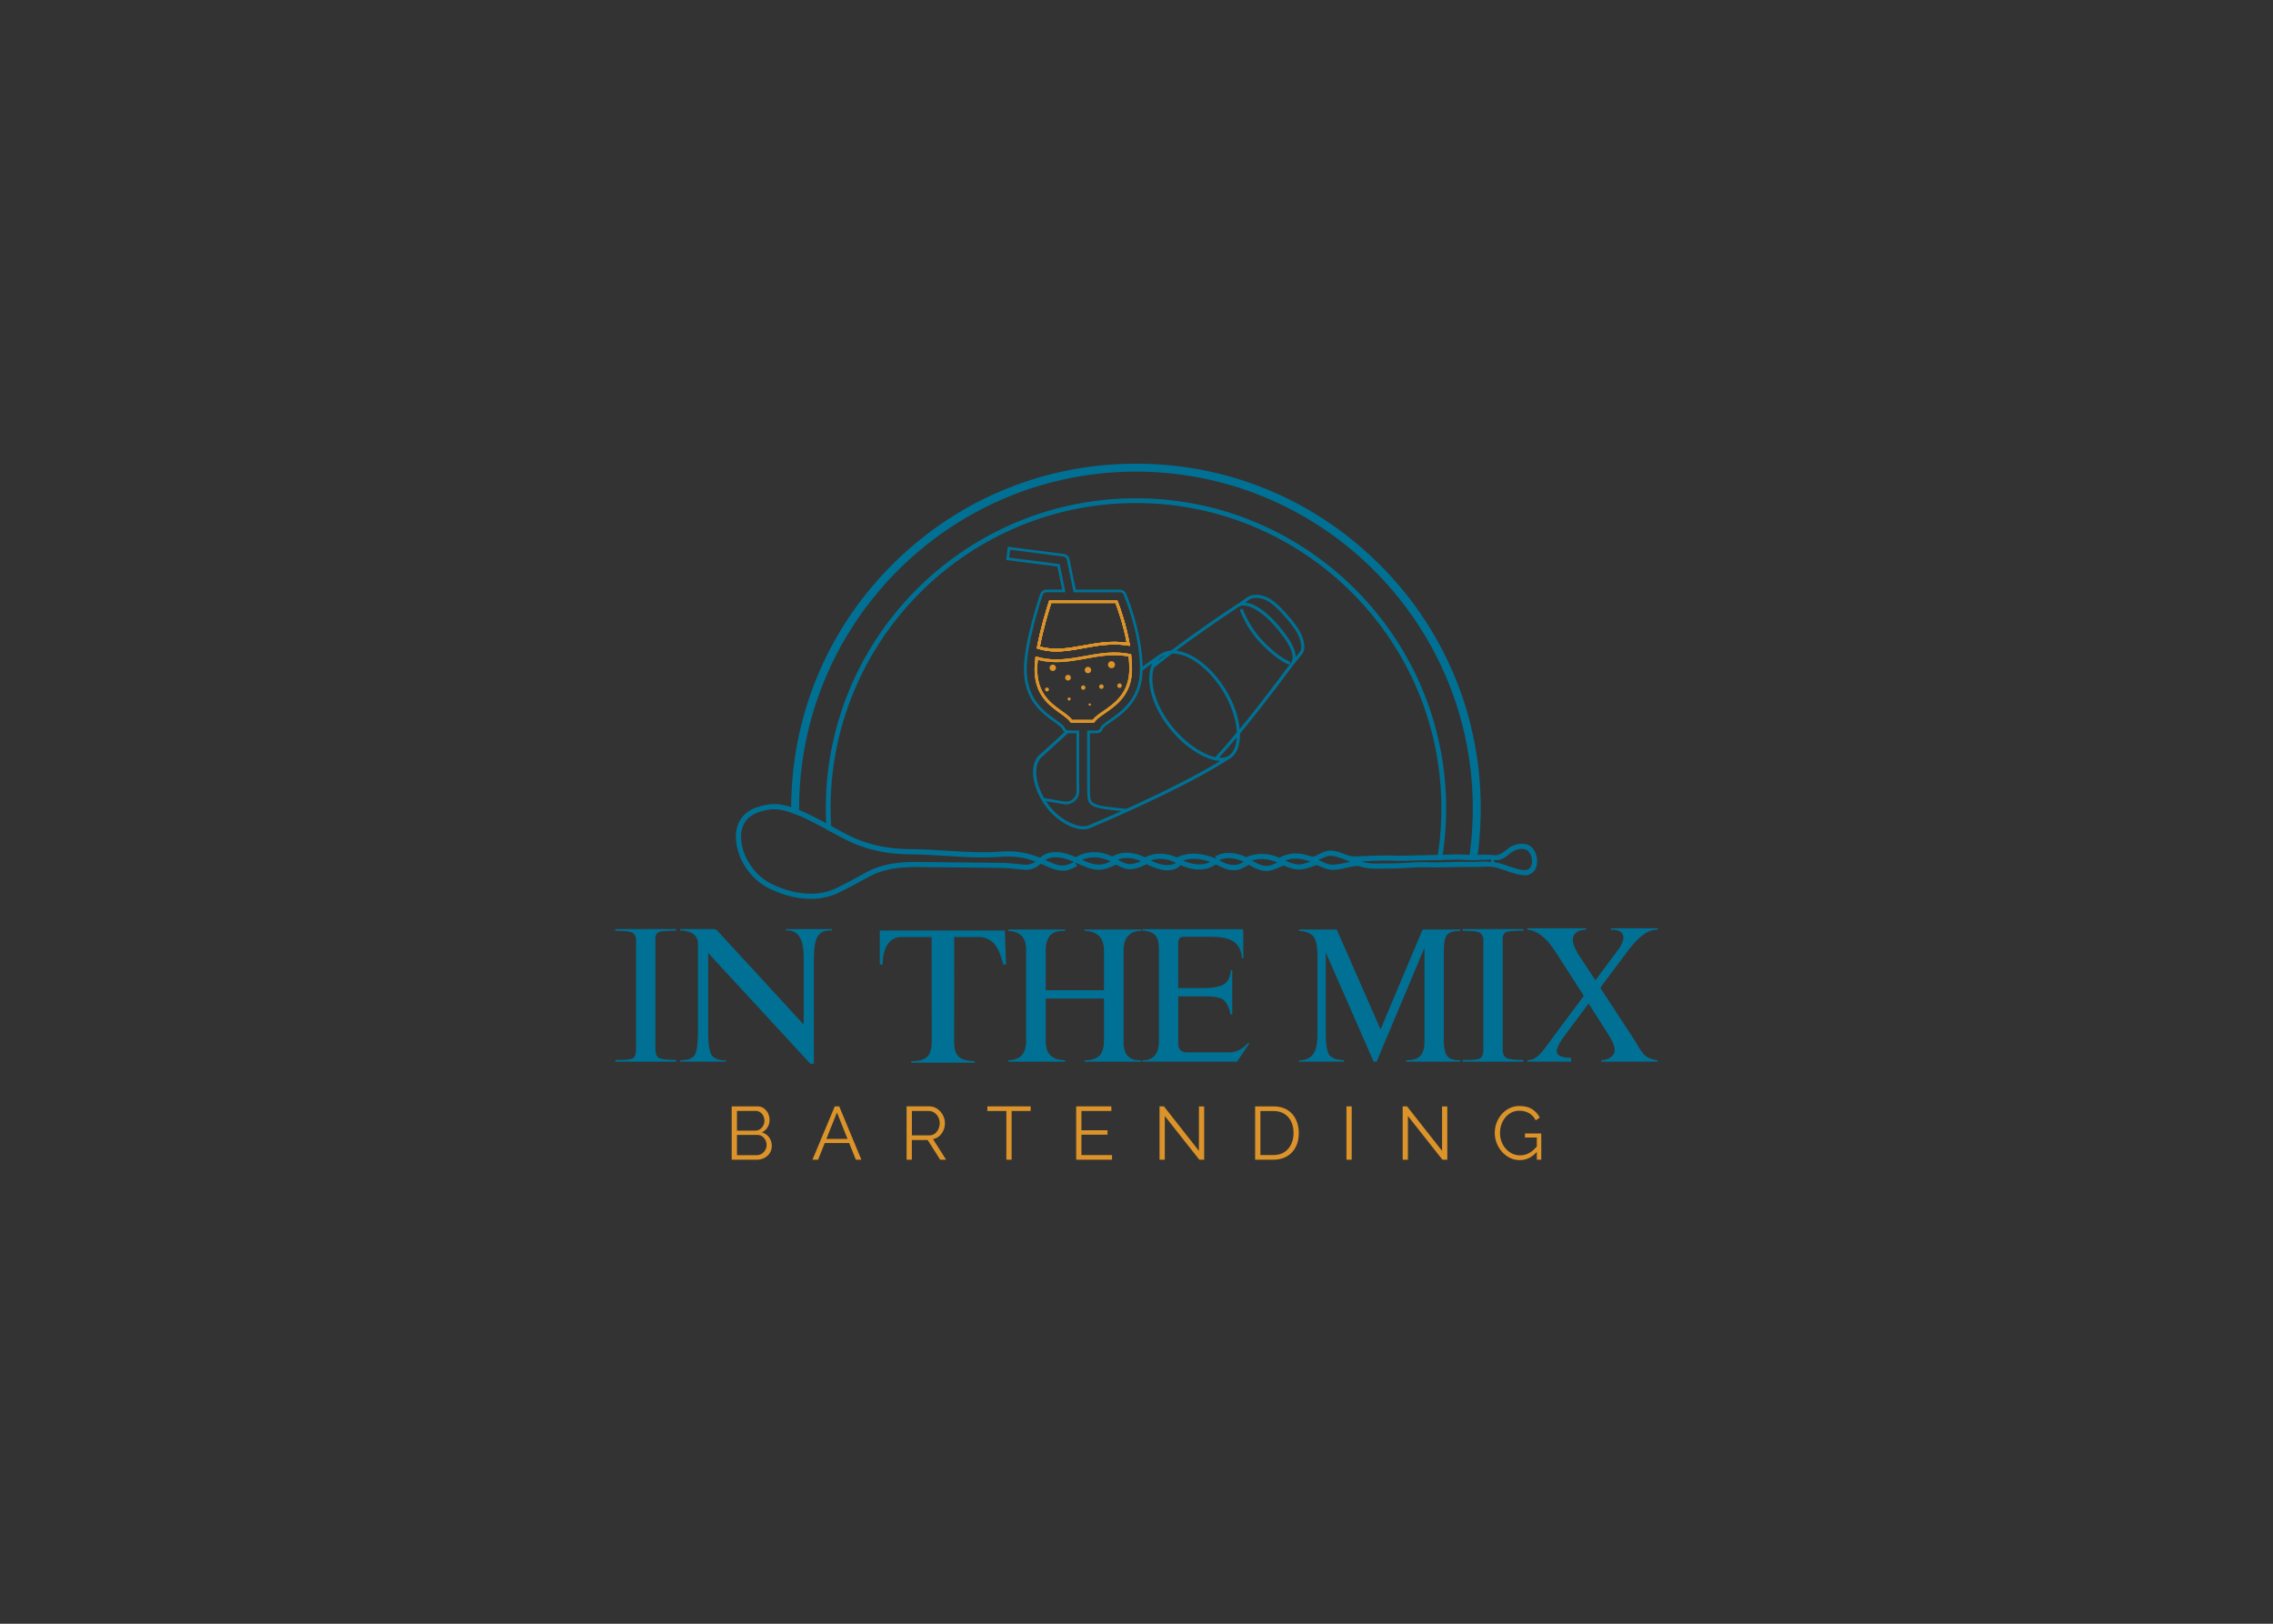 <?xml version="1.0" encoding="UTF-8"?>
<svg id="Layer_1" data-name="Layer 1" xmlns="http://www.w3.org/2000/svg" xmlns:xlink="http://www.w3.org/1999/xlink" viewBox="0 0 1400 1000">
  <rect x="0" y="0" width="1400" height="1000" fill="#333333" stroke="none"/>
  <defs>
    <style>
      .cls-1 {
        fill: #db932a;
      }

      .cls-1, .cls-2, .cls-3, .cls-4 {
        stroke-width: 0px;
      }

      .cls-2 {
        fill: none;
      }

      .cls-5 {
        clip-path: url(#clippath);
      }

      .cls-3 {
        fill: #007194;
      }

      .cls-4 {
        fill: #fff;
      }
    </style>
    <clipPath id="clippath">
      <rect class="cls-2" width="1400" height="1000"/>
    </clipPath>
  </defs>
  <g class="cls-5">
    <path class="cls-3" d="M405.04,574.44c1.01-.93,4.79-1.33,11.37-1.22v-1.03h-37.41v1.03c5.84,0,9.37.4,10.59,1.2,1.21.8,1.94,2.02,2.16,3.7v67.7c.08,2.95-.49,4.89-1.7,5.8-1.22.92-4.9,1.32-11.04,1.2v1.03h37.41v-1.03c-6.72-.03-10.55-.71-11.48-2.01-.93-1.31-1.36-2.97-1.28-4.98v-67.7c-.08-1.52.4-2.74,1.39-3.67"/>
    <path class="cls-3" d="M484.03,572.2v.8c3.56-.22,6.3.98,8.17,3.64,1.88,2.67,2.82,7.14,2.82,13.45v40.92l-27.05-29.43-25.39-27.56-.85-.91c-.58-.61-1.31-.92-2.22-.92h-20.66v.85c7.02.2,10.7,2.73,11.05,7.64v55.28c-.04,6.41-.63,10.86-1.77,13.35-1.13,2.49-4.23,3.71-9.27,3.67v.85h28.3v-.8c-4.83.04-7.86-1.22-9.11-3.75-1.26-2.54-1.88-6.98-1.88-13.32v-49.08l62.96,68.26h2.17v-65.06c0-6.34.79-10.83,2.36-13.47,1.58-2.63,4.49-3.83,8.74-3.56v-.85h-28.35Z"/>
    <path class="cls-3" d="M619.25,583.58l-.29-10.5h-77.08v20.98h1.7c.3-10.34,3.74-15.99,10.3-16.95h19.93l.06,64.31c0,4.38-.91,7.51-2.73,9.37-1.83,1.87-5.12,2.8-9.9,2.8v.86h39.22v-.86c-4.89-.16-8.26-1.12-10.07-2.91-1.83-1.78-2.73-4.87-2.73-9.25l.05-64.31h16.06c3.11.16,5.83,1.39,8.17,3.7,2.33,2.3,4.35,6.72,6.06,13.25h1.65l-.4-10.48Z"/>
    <path class="cls-3" d="M702.89,652.97c-3.62.19-6.35-.66-8.23-2.57-1.86-1.91-2.74-5.1-2.63-9.55v-55.39c0-4.35,1.06-7.5,3.16-9.46,2.09-1.97,4.66-2.84,7.7-2.61v-.92h-34.88v.86c3.31-.08,6.13.84,8.46,2.74,2.32,1.91,3.49,5.04,3.49,9.39v24.37h-35.87v-24.37c0-4.35.92-7.5,2.75-9.46,1.83-1.97,4.89-2.85,9.21-2.66v-.86h-35.05v.86c3.54.16,6.26,1.12,8.17,2.92,1.9,1.79,2.85,4.86,2.85,9.21v55.39c0,4.35-1,7.45-3,9.32-2.01,1.87-4.68,2.81-8.03,2.81v.86h35.05v-.86c-3.88-.08-6.85-1.03-8.89-2.86-2.04-1.83-3.06-4.92-3.06-9.26v-25.93h35.87v25.93c-.03,4.81-1.11,8.05-3.23,9.72-2.12,1.68-5.01,2.48-8.67,2.4l.07.86h34.81l-.06-.86Z"/>
    <path class="cls-3" d="M765.77,573.17c-.03-.69-.53-1-1.48-.92h-60.71v.85c3.78.2,6.46,1.17,8.02,2.93,1.55,1.77,2.29,4.84,2.22,9.24v55.53c0,4.67-1.01,7.91-3,9.73-1.99,1.81-4.4,2.63-7.25,2.44v.85h45.35v-5.68h-17.88c-3.26,0-5.04-1.56-5.34-4.67v-29.87h16.78c4.67-.03,8.22.56,10.64,1.82,2.28,1.75,3.89,4.87,4.83,9.38h1.03v-27.3h-.91c-.23,4.03-1.56,6.89-3.98,8.59-2.54,1.48-6.42,2.3-11.62,2.44h-16.78v-27.19c0-1.78.28-2.96.82-3.55.55-.59,1.66-.88,3.33-.88h14.86c7.13-.08,12.19.93,15.19,3.02,3,2.08,4.69,5.5,5.07,10.24h.85l-.06-17.01ZM768.56,642.46c-3.26,3.72-7.09,5.62-11.49,5.69h-8.13v5.68h13.03l7.57-11.38h-.97Z"/>
    <path class="cls-3" d="M891.2,575.81c1.29-1.7,4.03-2.51,8.2-2.48v-.86h-23.17l-25.91,61.5-26.98-61.5h-23.17v.86c3.45.08,6.22,1,8.29,2.77,2.07,1.77,3.07,6.5,2.99,14.2v45.68c.08,6.48-.84,10.94-2.73,13.37-1.89,2.45-4.75,3.67-8.54,3.67v.81h27.68v-.86c-4.53-.19-7.52-1.25-9.03-3.14-1.49-1.91-2.25-6.52-2.25-13.84v-49.43l29.49,67.28h1.82l29.49-70.17v57.18c.08,4.19-.71,7.26-2.36,9.21-1.66,1.94-4.63,2.92-8.91,2.92v.86h33.3v-.86c-4.06.08-6.76-.84-8.11-2.74-1.35-1.91-2.03-5.04-2.03-9.39v-55.39c0-4.74.64-7.95,1.94-9.64"/>
    <path class="cls-3" d="M926.92,574.44c1.01-.93,4.79-1.33,11.35-1.22v-1.03h-37.39v1.03c5.84,0,9.37.4,10.58,1.2,1.22.8,1.94,2.02,2.17,3.7v67.7c.08,2.95-.5,4.89-1.7,5.8-1.22.92-4.9,1.32-11.04,1.2v1.03h37.39v-1.03c-6.72-.03-10.53-.71-11.46-2.01-.93-1.31-1.36-2.97-1.28-4.98v-67.7c-.08-1.52.39-2.74,1.39-3.67"/>
    <path class="cls-3" d="M1012.63,575.31c2.88-1.95,5.68-2.86,8.37-2.74v-.87h-28.75v.87c4.14-.11,6.62,1.01,7.44,3.38.81,2.38-.49,5.76-3.91,10.16l-13.15,17.61-9.56-14.58c-3.8-5.72-5.1-9.92-3.91-12.6,1.2-2.69,3.75-3.99,7.66-3.91v-.93h-36.09v.93c2.69.08,5.48,1.17,8.37,3.27,2.88,2.11,5.81,5.43,8.77,9.98l17.65,27.42-20.44,27.42c-3.26,4.66-5.84,7.86-7.75,9.59-1.89,1.72-4.1,2.62-6.6,2.65v.87h26.92v-2.34c-5.43-.11-8.35-1.25-8.77-3.41-.42-2.16,1.54-6.06,5.87-11.69l13.71-18.38,11.73,18.38c4.03,6.18,5.27,10.46,3.73,12.8-1.54,2.36-4.11,3.61-7.71,3.77v.87h34.78v-.87c-3.3-.43-5.77-1.29-7.4-2.6-1.63-1.3-3.89-4.52-6.77-9.65l-21.18-32.38,17.6-23.52c3.38-4.39,6.51-7.56,9.4-9.5"/>
    <path class="cls-3" d="M943.33,521.7c-3.08-2.8-7.82-2.48-11.4-.94-3.91,1.54-6.48,5.9-10.96,5.94-3-.11-6-.62-9-.28-.62.07-1.24.12-1.85.14-1.66.08-3.3.04-4.96-.03-2.96-.13-5.93-.41-8.89-.34-2.57.09-5.14.18-7.7.23-.99.03-1.97.05-2.97.09-8.17.21-16.33.34-24.48.53-9.33-.53-18.67.15-27.98.45-4.42-.73-8.39-3.43-12.95-3.6-4.11-.31-7.61,2.19-11.2,3.76-2.82-.34-5.48-1.73-8.37-1.89-4.36-.62-8.76.4-12.59,2.47-6.41-2.78-13.96-3.35-20.37-.31-6-2.8-13.36-4.02-19.3-.4.24.37.75,1.12,1,1.49-7.6-3.48-16.79-4.75-24.52-.95-6.15-2.87-13.48-3.26-19.59-.02-6.22-3.25-13.93-4.17-20.21-.55-6.97-3.54-15.57-3.71-22.33.4-6.84-3-15.92-5.37-22.08.35-5.34-2.12-10.97-3.56-16.72-3.85-4.66-.31-9.3.28-13.96.42-16.47.45-32.82-1.8-49.27-1.85-10.1-.05-20.26-1.46-29.77-4.99-6.72-2.33-12.87-5.91-19.08-9.36-1.01-.54-2.02-1.1-3.02-1.64-1.08-.59-2.18-1.16-3.29-1.73-4.38-2.25-8.79-4.56-13.36-6.42-1.6-.66-3.22-1.25-4.88-1.78-1.98-.62-3.99-1.12-6.05-1.47-5.47-.96-11.09.14-16.22,2.05-5,1.87-9.24,5.94-10.8,11.1-2.1,6.67-.56,13.88,2.08,20.15,3.75,7.96,10.05,14.96,18.16,18.6,12.58,6.14,27.88,8.62,41.06,2.83,6.93-3.37,13.72-7.02,20.44-10.77,8.52-4.48,18.34-5.52,27.83-5.55,15.07.12,30.16.33,45.22.44,5.61.05,11.24.08,16.83.74,3.32.33,6.76.98,10.03-.04,1.98-.59,3.61-1.93,5.22-3.15,4.45,1.85,8.89,4.37,13.86,4.25,3.09-.02,5.89-1.48,8.57-2.88-.45-.74-.91-1.49-1.35-2.21,4.66,2.02,9.39,4.51,14.6,4.53,3.76.04,7.23-1.64,10.57-3.15,2.35,1.12,4.67,2.41,7.27,2.79,4.08.31,8.05-1.26,11.62-3.08,6.3,3.13,15.23,6.44,21.02.59,6.73,3.15,15.27,4.2,21.58-.46,3.67,1.83,7.55,3.89,11.8,3.56,3.18-.01,5.87-1.94,8.59-3.33,3.8,2.33,8.17,4.35,12.74,3.72,3.04-.61,5.78-2.2,8.68-3.23,2.4.97,4.84,1.97,7.44,2.32,4.55.72,8.84-1.44,13.12-2.62,2.8,1.26,5.63,2.66,8.74,2.89,5.64.34,11.01-2.18,16.59-2.37,6.15,2.33,12.78,1.57,19.21,1.6,8.38.12,16.72-1.15,25.1-.69,8.94.15,17.88-.44,26.84-.24,4.68.13,9.46-.85,14.04.41,5.82,1.49,11.33,4.47,17.43,4.68,2.93.14,5.82-1.69,6.85-4.47,1.63-4.3.62-9.62-2.66-12.89M630.83,532.49c-5.05-.43-10.07-1.12-15.15-1.12-16.97-.21-33.93-.35-50.91-.52-10.26-.08-20.89.99-30.12,5.81-6.72,3.72-13.48,7.4-20.39,10.74-12.18,5.32-26.26,3.02-37.91-2.53-8.06-3.44-14.18-10.49-17.64-18.4-2.39-6.29-3.66-13.87,0-19.94,3.12-5.07,9.2-6.92,14.72-7.85,4.71-.84,9.39.28,13.88,1.8,1.21.4,2.41.83,3.59,1.27.45.2.91.39,1.35.59,5.74,2.49,11.29,5.4,16.8,8.41,1.03.55,2.05,1.11,3.07,1.67,2.1,1.14,4.19,2.3,6.3,3.43,10.27,5.57,21.7,8.96,33.35,9.89,5.8.52,11.62.37,17.44.61,15.44.65,30.91,2.48,46.37,1.36,7.54-.62,15.29.08,22.32,3.02-2.15,1.2-4.56,2.07-7.06,1.76M654.35,533.05c-3.77-.1-7.2-1.93-10.56-3.46,5.62-3.21,12.24-1.13,17.72,1.26-2.25,1.07-4.59,2.29-7.16,2.2M677.22,532.47c-3.81.13-7.4-1.38-10.82-2.91,5.68-2.58,12.26-1.82,17.7.99-2.2.88-4.45,1.86-6.87,1.92M695.73,532.2c-2.68-.13-5.02-1.63-7.34-2.84,4.76-1.79,9.97-.97,14.48,1.08-2.3.82-4.65,1.75-7.14,1.76M708.75,529.97c5.14-1.97,10.83-.96,15.6,1.49-4.98,2.78-10.83.71-15.6-1.49M728.65,529.94c5.5-1.8,11.43-1.06,16.79.86-5.32,2.68-11.61,1.57-16.79-.86M750.87,529.76c4.87-2.3,10.46-1.2,15.17.94-4.63,3.48-10.69,1.88-15.17-.94M779.57,533.23c-3.11-.2-5.93-1.69-8.53-3.31,5.19-1.62,10.81-.89,15.75,1.21-2.29.97-4.63,2.38-7.22,2.1M800.3,532.38c-3.08-.01-5.96-1.21-8.73-2.39,5.05-2,10.62-1.18,15.58.63-2.24.7-4.47,1.69-6.85,1.76M821.54,532.53c-3.38.18-6.46-1.46-9.38-2.91,2.71-1.28,5.59-2.97,8.71-2.46,3.75.6,7.23,2.21,10.77,3.53-3.34.7-6.67,1.61-10.09,1.84M905.4,530.78c-9.14-.2-18.27.58-27.41.2-7.47-.19-14.89.87-22.35.74-5.69-.12-11.58.75-17.08-1.12,7.53-.62,15.1-.73,22.65-.38,7.96-.14,15.92-.35,23.89-.54,1-.03,2-.06,2.99-.07,3.71-.09,7.42-.17,11.11-.22,1.83.19,3.66.29,5.51.32,1.65.03,3.32.01,4.98-.02,2.9-.07,5.79-.21,8.69-.28.05.51.11,1.02.15,1.53-4.33-.85-8.76.05-13.14-.17M942.01,534.96c-2.36,1.75-5.46.62-8.02.03-4.59-1.18-8.9-3.44-13.65-4.02-.07-.49-.12-.97-.18-1.46,4.06,1.1,7.54-1.99,10.48-4.32,2.86-2.16,7.3-3.54,10.47-1.25,2.71,2.79,3.54,7.93.9,11.01"/>
    <path class="cls-3" d="M890.71,495.35c.14,10.18-.53,20.19-1.94,29.96-.05.37-.11.74-.17,1.12-.15,1.07-.32,2.14-.51,3.2-.99.01-1.98.04-2.98.07.18-1.06.35-2.12.52-3.18.06-.38.12-.77.17-1.16,1.44-9.77,2.12-19.78,1.98-29.97-1.39-103.72-86.92-186.97-190.63-185.57-103.72,1.39-186.97,86.91-185.57,190.63.04,2.74.13,5.46.29,8.17.07,1.26.15,2.53.26,3.79-1.02-.56-2.04-1.12-3.07-1.67-.09-1.25-.16-2.5-.21-3.76-.11-2.15-.18-4.32-.21-6.49-1.42-105.34,83.13-192.19,188.47-193.61,105.34-1.42,192.19,83.13,193.61,188.47"/>
    <path class="cls-3" d="M912.02,495.06c.14,10.1-.43,20.11-1.68,29.96-.06.52-.13,1.04-.2,1.55-.13,1.05-.28,2.1-.44,3.14-1.66.03-3.33.05-4.99.02.17-1.06.32-2.12.47-3.18.07-.48.13-.97.2-1.45,1.29-9.8,1.88-19.8,1.75-29.96-1.54-114.39-95.85-206.21-210.24-204.67-113.77,1.53-205.21,94.84-204.69,208.39,0,.63,0,1.24.02,1.87,0,.54.01,1.08.04,1.62-.44-.2-.89-.39-1.35-.58-1.18-.44-2.38-.88-3.59-1.28-.01-1.13-.02-2.28,0-3.41.19-55.35,21.49-107.52,60.19-147.27,39.56-40.65,92.59-63.46,149.32-64.22,56.72-.76,110.34,20.61,150.99,60.18,40.64,39.56,63.45,92.59,64.21,149.32"/>
    <path class="cls-1" d="M473.76,700.47c-1.1-1.5-2.58-2.54-4.47-3.1,1.48-.67,2.64-1.72,3.47-3.1.83-1.39,1.25-2.9,1.25-4.54,0-1.38-.3-2.72-.9-4.01-.61-1.27-1.47-2.32-2.6-3.14-1.12-.82-2.46-1.23-4-1.23h-15.84v32.87h15.5c1.67,0,3.21-.36,4.6-1.08,1.4-.73,2.52-1.74,3.36-3.01.83-1.28,1.25-2.74,1.25-4.38,0-2-.55-3.76-1.65-5.28M453.93,684.18h11.57c1.03,0,1.94.28,2.73.83.81.57,1.44,1.3,1.9,2.2.46.91.69,1.93.69,3.03s-.24,2.04-.73,2.96c-.5.92-1.16,1.67-1.99,2.25-.84.56-1.79.85-2.88.85h-11.29v-12.13ZM471.36,708.23c-.54.94-1.26,1.7-2.16,2.29-.9.59-1.89.89-3.01.89h-12.26v-12.45h12.59c1.07,0,2.04.29,2.89.87.85.59,1.52,1.35,2.01,2.29.49.94.74,1.97.74,3.08s-.28,2.09-.81,3.03"/>
    <path class="cls-1" d="M516.89,681.36h-2.73l-13.76,32.87h3.48l4.11-10.28h15.03l4.11,10.28h3.43l-13.66-32.87ZM509,701.4l6.5-16.25,6.5,16.25h-12.99Z"/>
    <path class="cls-1" d="M574.7,701.54c1.48-.31,2.78-.94,3.87-1.9,1.1-.95,1.94-2.12,2.54-3.52.6-1.38.9-2.87.9-4.44,0-1.27-.23-2.51-.72-3.73-.47-1.22-1.15-2.34-2.04-3.33-.87-1.01-1.9-1.8-3.08-2.39-1.17-.59-2.47-.88-3.88-.88h-13.89v32.87h3.24v-12.13h9.72l7.73,12.13h3.65l-8.06-12.68ZM561.66,699.23v-15.01h10.46c1.24,0,2.36.35,3.35,1.04,1.01.7,1.82,1.6,2.41,2.73.6,1.13.91,2.36.91,3.69s-.27,2.52-.8,3.67c-.52,1.16-1.26,2.09-2.21,2.8-.96.72-2.09,1.07-3.39,1.07h-10.73Z"/>
    <polygon class="cls-1" points="608.14 681.36 608.14 684.22 619.84 684.22 619.84 714.23 623.09 714.23 623.09 684.22 634.8 684.22 634.8 681.36 608.14 681.36"/>
    <polygon class="cls-1" points="666.09 711.36 666.09 698.81 682.15 698.81 682.15 696.08 666.09 696.08 666.09 684.22 684.52 684.22 684.52 681.36 662.85 681.36 662.85 714.23 684.93 714.23 684.93 711.36 666.09 711.36"/>
    <polygon class="cls-1" points="738.45 681.4 738.45 708.76 716.88 681.36 714.19 681.36 714.19 714.23 717.43 714.23 717.43 687.33 738.68 714.23 741.69 714.23 741.69 681.4 738.45 681.4"/>
    <path class="cls-1" d="M798.21,689.48c-1.17-2.48-2.92-4.46-5.25-5.92-2.34-1.47-5.25-2.2-8.73-2.2h-11.16v32.87h11.16c3.21,0,6-.67,8.36-2.04,2.37-1.36,4.18-3.28,5.47-5.74,1.28-2.47,1.91-5.37,1.91-8.7,0-3.03-.59-5.78-1.76-8.27M795.29,704.66c-.96,2.06-2.36,3.69-4.22,4.88-1.85,1.21-4.13,1.82-6.85,1.82h-7.91v-27.13h7.91c2.69,0,4.96.57,6.81,1.74,1.85,1.16,3.26,2.76,4.24,4.79.97,2.04,1.46,4.37,1.46,6.99s-.49,4.87-1.44,6.92"/>
    <rect class="cls-1" x="829.31" y="681.36" width="3.24" height="32.87"/>
    <polygon class="cls-1" points="888.2 681.4 888.2 708.76 866.63 681.36 863.94 681.36 863.94 714.23 867.18 714.23 867.18 687.33 888.43 714.23 891.44 714.23 891.44 681.4 888.2 681.4"/>
    <path class="cls-1" d="M941.95,710.03c-1.79,1.01-3.68,1.51-5.7,1.51-1.73,0-3.33-.36-4.84-1.08-1.49-.73-2.81-1.73-3.95-3.01-1.14-1.28-2.02-2.74-2.64-4.39-.62-1.65-.92-3.41-.92-5.26s.27-3.45.81-5.09c.54-1.64,1.33-3.11,2.38-4.4,1.05-1.3,2.31-2.32,3.77-3.1,1.47-.77,3.11-1.16,4.94-1.16,2.16,0,4.12.49,5.88,1.44,1.76.96,3.17,2.46,4.22,4.49l2.49-1.67c-1.04-2.12-2.59-3.85-4.63-5.18-2.04-1.33-4.67-1.99-7.91-1.99-2.19,0-4.22.44-6.06,1.34-1.85.9-3.45,2.11-4.81,3.66-1.36,1.54-2.41,3.31-3.18,5.3-.75,1.99-1.13,4.1-1.13,6.32,0,2.09.38,4.13,1.13,6.11.76,1.97,1.84,3.76,3.22,5.37,1.4,1.6,3.02,2.88,4.9,3.82,1.88.94,3.93,1.42,6.12,1.42,4.02,0,7.54-1.68,10.55-5.06.17-.19.34-.39.51-.6v-3.42c-.17.22-.34.43-.51.64-1.48,1.78-3.02,3.11-4.63,4.01M939.26,698.07v2.5h7.31v13.66h2.73v-16.16h-10.05Z"/>
    <path class="cls-1" d="M667.2,424.82c.75,0,1.36-.61,1.36-1.36s-.61-1.37-1.36-1.37-1.37.61-1.37,1.37.61,1.36,1.37,1.36"/>
    <path class="cls-1" d="M678.38,424.26c.77,0,1.4-.62,1.4-1.4s-.62-1.4-1.4-1.4-1.4.62-1.4,1.4.62,1.4,1.4,1.4"/>
    <path class="cls-1" d="M670.53,434.12c.12.38.52.58.9.46.38-.12.58-.52.46-.9-.12-.38-.53-.58-.9-.46-.38.12-.58.52-.46.9"/>
    <path class="cls-1" d="M657.96,429.74c-.42.3-.51.88-.21,1.3.3.42.88.51,1.3.21.42-.3.51-.88.21-1.3-.3-.42-.88-.51-1.3-.21"/>
    <path class="cls-1" d="M658.86,415.93c-.79-.57-1.9-.4-2.47.39-.57.79-.4,1.9.39,2.47.79.57,1.9.4,2.47-.39.57-.79.4-1.9-.39-2.47"/>
    <path class="cls-1" d="M671.99,413.26c.34-1.04-.23-2.16-1.28-2.5-1.04-.34-2.16.23-2.5,1.27-.34,1.04.23,2.16,1.28,2.5,1.04.34,2.16-.23,2.5-1.28"/>
    <path class="cls-1" d="M689.55,423.68c.77,0,1.4-.62,1.4-1.4s-.62-1.4-1.4-1.4-1.4.62-1.4,1.4.62,1.4,1.4,1.4"/>
    <path class="cls-1" d="M644.85,423.41c-.67,0-1.21.54-1.21,1.21s.54,1.21,1.21,1.21,1.21-.54,1.21-1.21-.54-1.21-1.21-1.21"/>
    <path class="cls-1" d="M649.6,409.66c-.89-.64-2.13-.45-2.77.44-.64.89-.45,2.13.44,2.77.89.65,2.13.45,2.77-.44.65-.89.45-2.13-.44-2.77"/>
    <path class="cls-1" d="M685.87,411.12c.97-.7,1.19-2.06.48-3.03-.71-.97-2.06-1.19-3.03-.48-.97.71-1.18,2.06-.48,3.03.71.97,2.06,1.19,3.03.48"/>
    <path class="cls-1" d="M695.78,396.61c-2.09-11.92-5.86-22.42-7.4-26.38l-.2-.53h-41.9l-.19.58c-1.52,4.72-5.27,16.94-7.37,28.32l-.13.72.7.22c3.85,1.22,7.61,1.67,11.37,1.67,5.54,0,11.07-1,16.77-2.03,8.62-1.56,17.53-3.18,27.41-1.6l1.15.18-.2-1.14ZM667.13,397.54c-9.12,1.65-17.74,3.21-26.64.62,2.03-10.62,5.42-21.87,7.01-26.8h39.54c1.56,4.12,4.9,13.59,6.91,24.4-9.69-1.32-18.39.26-26.81,1.78"/>
    <path class="cls-1" d="M695.78,396.61c-2.09-11.92-5.86-22.42-7.4-26.38l-.2-.53h-41.9l-.19.58c-1.52,4.72-5.27,16.94-7.37,28.32l-.13.72.7.22c3.85,1.22,7.61,1.67,11.37,1.67,5.54,0,11.07-1,16.77-2.03,8.62-1.56,17.53-3.18,27.41-1.6l1.15.18-.2-1.14ZM667.13,397.54c-9.12,1.65-17.74,3.21-26.64.62,2.03-10.62,5.42-21.87,7.01-26.8h39.54c1.56,4.12,4.9,13.59,6.91,24.4-9.69-1.32-18.39.26-26.81,1.78"/>
    <path class="cls-1" d="M696.76,403.51l-.06-.61-.6-.12c-9.91-2.03-19-.38-27.84,1.23-5.72,1.03-11.64,2.1-17.66,2.1-4.23,0-8.1-.53-11.85-1.6l-.93-.28-.12.97c-.31,2.59-.48,4.91-.48,6.92,0,15.85,8.79,22.13,15.85,27.19,2.61,1.87,4.87,3.49,6.27,5.4l.24.33h14.24l.24-.35c1.33-1.88,3.7-3.51,6.45-5.41,7.05-4.87,16.72-11.53,16.72-27.16,0-2.7-.16-5.6-.49-8.61M679.57,437.91c-2.71,1.87-5.08,3.5-6.6,5.47h-12.56c-1.56-1.98-3.91-3.65-6.39-5.42-6.75-4.84-15.15-10.84-15.15-25.84,0-1.68.12-3.62.35-5.77,3.61.95,7.34,1.42,11.37,1.42,6.16,0,12.16-1.08,17.99-2.13,8.47-1.54,17.22-3.12,26.58-1.34.28,2.73.41,5.37.41,7.83,0,14.75-9.25,21.14-16.01,25.8"/>
    <path class="cls-1" d="M695.78,396.61c-2.09-11.92-5.86-22.42-7.4-26.38l-.2-.53h-41.9l-.19.58c-1.52,4.72-5.27,16.94-7.37,28.32l-.13.72.7.22c3.85,1.22,7.61,1.67,11.37,1.67,5.54,0,11.07-1,16.77-2.03,8.62-1.56,17.53-3.18,27.41-1.6l1.15.18-.2-1.14ZM667.13,397.54c-9.12,1.65-17.74,3.21-26.64.62,2.03-10.62,5.42-21.87,7.01-26.8h39.54c1.56,4.12,4.9,13.59,6.91,24.4-9.69-1.32-18.39.26-26.81,1.78"/>
    <path class="cls-1" d="M696.76,403.51l-.06-.61-.6-.12c-9.91-2.03-19-.38-27.84,1.23-5.72,1.03-11.64,2.1-17.66,2.1-4.23,0-8.1-.53-11.85-1.6l-.93-.28-.12.97c-.31,2.59-.48,4.91-.48,6.92,0,15.85,8.79,22.13,15.85,27.19,2.61,1.87,4.87,3.49,6.27,5.4l.24.33h14.24l.24-.35c1.33-1.88,3.7-3.51,6.45-5.41,7.05-4.87,16.72-11.53,16.72-27.16,0-2.7-.17-5.6-.49-8.61M679.57,437.91c-2.71,1.87-5.08,3.5-6.6,5.47h-12.56c-1.56-1.98-3.91-3.65-6.39-5.42-6.75-4.84-15.15-10.84-15.15-25.84,0-1.68.12-3.62.35-5.77,3.61.95,7.34,1.42,11.37,1.42,6.16,0,12.16-1.08,17.99-2.14,8.47-1.54,17.22-3.12,26.58-1.34.28,2.73.41,5.37.41,7.83,0,14.75-9.25,21.14-16.01,25.8M650.65,401.21c5.54,0,11.07-1,16.77-2.03,8.62-1.56,17.53-3.18,27.41-1.6l1.15.18-.2-1.14c-2.09-11.92-5.87-22.42-7.4-26.38l-.2-.53h-41.9l-.19.58c-1.52,4.73-5.27,16.94-7.37,28.32l-.13.72.7.22c3.85,1.22,7.61,1.67,11.37,1.67M647.5,371.36h39.54c1.56,4.12,4.9,13.59,6.91,24.4-9.7-1.32-18.39.26-26.82,1.78-9.12,1.65-17.74,3.21-26.64.62,2.02-10.62,5.42-21.87,7.01-26.8"/>
    <path class="cls-1" d="M696.76,403.51l-.06-.61-.6-.12c-9.91-2.03-19-.38-27.84,1.23-5.72,1.03-11.64,2.1-17.66,2.1-4.23,0-8.1-.53-11.85-1.6l-.93-.28-.12.97c-.31,2.59-.48,4.91-.48,6.92,0,15.85,8.79,22.13,15.85,27.19,2.61,1.87,4.87,3.49,6.27,5.4l.24.33h14.24l.24-.35c1.33-1.88,3.7-3.51,6.45-5.41,7.05-4.87,16.72-11.53,16.72-27.16,0-2.7-.16-5.6-.49-8.61M679.57,437.91c-2.71,1.87-5.08,3.5-6.6,5.47h-12.56c-1.56-1.98-3.91-3.65-6.39-5.42-6.75-4.84-15.15-10.84-15.15-25.84,0-1.68.12-3.62.35-5.77,3.61.95,7.34,1.42,11.37,1.42,6.16,0,12.16-1.08,17.99-2.13,8.47-1.54,17.22-3.12,26.58-1.34.28,2.73.41,5.37.41,7.83,0,14.75-9.25,21.14-16.01,25.8"/>
    <path class="cls-1" d="M695.78,396.61c-2.09-11.92-5.86-22.42-7.4-26.38l-.2-.53h-41.9l-.19.58c-1.52,4.72-5.27,16.94-7.37,28.32l-.13.72.7.22c3.85,1.22,7.61,1.67,11.37,1.67,5.54,0,11.07-1,16.77-2.03,8.62-1.56,17.53-3.18,27.41-1.6l1.15.18-.2-1.14ZM667.13,397.54c-9.12,1.65-17.74,3.21-26.64.62,2.03-10.62,5.42-21.87,7.01-26.8h39.54c1.56,4.12,4.9,13.59,6.91,24.4-9.69-1.32-18.39.26-26.81,1.78"/>
    <path class="cls-3" d="M802.84,394.6c-.41-2.05-1.31-4.16-2.8-6.66-2.5-4.09-5.57-7.69-9.41-11.84-2.35-2.51-5.14-5.36-8.53-7.37-1.98-1.18-4.25-1.98-6.56-2.31-.63-.1-1.28-.14-1.92-.13-2.07.03-3.99.6-5.54,1.64-.91.61-1.79,1.26-2.66,1.89-.74.55-1.48,1.11-2.19,1.59-.71.34-1.54.75-2.22,1.33-13.68,9.03-27,18.39-39.6,27.81-.28.06-.58.1-.86.16-1.55.28-3.15.55-4.55,1.37-1.63.86-3.16,1.94-4.64,2.99l-.72.51c-.36.17-.65.39-.95.61-.11.08-.22.16-.33.24-1.83,1.27-3.66,2.6-5.57,4.02-.54.4-1.1.81-1.65,1.23.01.15.01.3.01.45,0,.68-.01,1.33-.05,1.97.58-.44,1.14-.86,1.7-1.28,2.06-1.54,4.04-2.98,5.98-4.35-1.25,2.61-1.92,5.73-1.94,9.12-.01,1.21.05,2.43.2,3.66.06.64.13,1.26.24,1.88.44,2.72,1.22,5.57,2.29,8.49,2.9,7.62,7.54,14.88,13.83,21.52,5.37,5.6,11.11,9.87,17.08,12.71,3.67,1.72,6.98,2.63,10.08,2.79-8.12,4.99-16.39,9.37-24.15,13.37-8.52,4.34-17.45,8.68-26.67,12.94-.6.28-1.18.55-1.78.83-2.72,1.24-5.46,2.49-8.22,3.72-.21.1-.43.2-.65.29-.5.23-1,.45-1.51.67-.29.13-.58.26-.86.39l-.36.15c-.22.1-.43.2-.65.29l-1.89.83c-4.01,1.76-8.17,3.56-12.39,5.35-.35.13-.69.29-1.04.45-.67.32-1.33.61-2.04.74-.61.11-1.25.18-1.9.19-1.82.02-3.82-.38-6.13-1.21-3.32-1.23-6.5-3.11-9.41-5.52-.63-.53-1.25-1.07-1.85-1.66-1.11-1.04-2.16-2.17-3.17-3.38-.43-.55-.87-1.14-1.33-1.76-.09-.11-.17-.23-.25-.34-.03-.04-.07-.09-.1-.14-.36-.49-.72-1.02-1.11-1.63-.01-.01-.01-.02-.02-.03-.07-.11-.13-.21-.2-.32-2.03-3.21-3.56-6.62-4.6-10.15-1.07-3.83-1.34-7.19-.82-10.27.45-2.63,1.62-4.9,3.24-6.33,1.12-.83,2.12-1.77,3.11-2.7.42-.4.85-.81,1.29-1.21,4.25-3.92,8.07-7.39,11.62-10.6.61-.55,1.22-1.11,1.82-1.64h-1.43c-.4,0-.79-.1-1.13-.28-.42.38-.85.76-1.28,1.15-4.24,3.85-8.82,8.04-13.97,12.79-1.57,1.14-2.72,2.36-3.5,3.73-1.58,2.77-2.2,6.21-1.85,10.26.46,4.87,2.17,9.94,4.95,14.64.15.27.29.52.44.78.05.09.1.18.16.26.34.59.67,1.13,1,1.62.07.1.13.2.2.29.4.61.84,1.2,1.2,1.64.23.4.53.75.82,1.1.14.18.29.35.43.55.58.69,1.17,1.34,1.78,1.97.54.58,1.11,1.13,1.68,1.66,3.5,3.26,7.41,5.76,11.54,7.29,2.56.94,4.81,1.37,6.91,1.35.69-.01,1.36-.07,2-.18,1-.15,1.9-.56,2.78-.96.38-.18.76-.34,1.16-.5,5.93-2.51,11.2-4.81,16.1-7.01.1-.04.2-.09.3-.13,1.16-.5,2.29-1.01,3.43-1.53,2.37-1.06,4.72-2.12,7.04-3.2.52-.23,1.03-.48,1.54-.71,8.88-4.11,17.48-8.28,25.67-12.44,7.18-3.67,16.61-8.62,25.77-14.28.55-.33,1.09-.69,1.64-1.03.86-.55,1.75-1.12,2.65-1.63,2.2-1.32,3.96-3.67,4.96-6.63,1.06-3.04,1.22-6.25,1.23-8.75,3.73-4.53,7.45-9.15,11.04-13.72.27-.32.51-.64.76-.96l.47-.58c6.26-7.99,12.94-16.77,20.39-26.79,1.31-1.59,2.58-3.18,3.87-4.77l1.54-1.9c.62-.74,1.07-1.58,1.31-2.46.58-2.06.1-4.25-.28-6M717.64,403.4c-1.61,1.24-3.22,2.47-4.81,3.72,1.24-1.64,2.93-2.93,4.81-3.72M760.16,461.3c-.95,2.06-2.41,3.68-4.09,4.54-1.06.56-2.3.85-3.82.87-.45.01-.93-.01-1.44-.06,3.43-3.74,7.03-7.86,10.96-12.53-.18,2.82-.7,5.19-1.6,7.17M748.55,466.3c-.69-.14-1.36-.32-2.02-.53-.02,0-.04-.01-.08-.02-1.06-.23-3.01-1.11-4.19-1.66-.6-.29-1-.49-1-.49-5.8-2.93-11.35-7.27-16.54-12.94-5.39-5.95-9.42-12.3-12.01-18.87-.24-.59-.46-1.17-.68-1.76-.01-.03-.02-.07-.03-.1-.34-1.02-.66-2.07-.89-2.83-.01,0-.01-.01-.02-.01-.04-.17-.09-.33-.12-.5-.05-.18-.09-.33-.12-.44-.01-.04-.02-.1-.03-.14h0c-.26-1.09-.48-2.11-.65-3.12-.09-.62-.18-1.23-.24-1.84-.35-3.18-.19-6.13.47-8.73.05-.13.09-.29.12-.44.11-.44.2-.72.48-.9,4.41-3.46,7.8-6.09,11-8.48h.13c2.69-.03,5.57.59,8.55,1.87,5.35,2.31,10.37,6.12,15.36,11.62,2.45,2.74,4.64,5.62,6.54,8.57.39.63.79,1.25,1.16,1.88,2.95,4.95,5.18,10.17,6.6,15.49.84,3.15,1.32,6.24,1.44,9.17-4.39,5.3-8.84,10.41-13.22,15.2M796.06,405.84c-.19,1.04-.54,1.89-1.06,2.57-7.87,10.59-14.33,19.08-20.33,26.73-.35.46-.73.93-1.1,1.38l-.1.13c-3.22,4.09-6.56,8.26-9.93,12.33-.73-7.43-3.3-15.04-7.66-22.65l-.13-.22c-.4-.68-.8-1.34-1.21-1.98-.84-1.33-1.74-2.66-2.67-3.94-4.5-6.17-9.56-11.11-15.05-14.67-4.4-2.81-8.48-4.39-12.42-4.81,11.13-8.33,23.56-17.03,37.98-26.62.9-.73,2.11-1.14,3.44-1.16.22,0,.45,0,.68.02,2,.15,4.09.86,6.62,2.27,6.25,3.55,11.08,9.01,14.6,13.36,2.26,2.79,4.82,6.15,6.72,9.93.96,2.01,2.03,4.67,1.62,7.35M800.74,401.3c-.61.82-1.27,1.63-1.92,2.41-.25.31-.51.62-.76.93,0-1.39-.29-2.89-.84-4.45-1-2.83-2.57-5.36-3.83-7.24-1.93-2.85-4.22-5.76-7.41-9.41-3.75-4.18-7.4-7.33-11.18-9.59-2.92-1.73-5.45-2.67-7.84-2.9.17-.12.32-.23.48-.35,1.23-.93,2.39-1.8,3.82-2.18.75-.2,1.56-.31,2.39-.32,1.96-.03,4.14.5,6.3,1.53,3.45,1.7,6.25,4.47,8.61,6.93,2.95,3.17,6.34,6.88,9.05,10.99,1.33,2.02,2.91,4.74,3.45,7.76.43,1.96.8,4.18-.32,5.9"/>
    <path class="cls-3" d="M764.02,376.72c2.7,6.44,6.19,12.19,10.39,17.11,2.57,2.9,5.42,5.71,8.48,8.34,3.44,2.9,6.22,4.83,9.05,6.28.13.06.26.12.39.18.42.21.86.42,1.42.52h.04c.43,0,.79-.34.87-.81.08-.45-.14-.86-.52-1-2.46-1.03-4.72-2.56-6.41-3.77-3.07-2.24-6.2-5.02-9.56-8.49-5.18-5.25-9.42-11.86-12.62-19.65l-.02-.04-.02-.04c-.17-.26-.47-.4-.79-.4-.37,0-.7.22-.81.48-.25.39-.08.78.03,1.04.03.06.05.12.09.23"/>
    <path class="cls-4" d="M710.85,426.15c-.03-.1-.04-.15-.04-.15h.01c.01.05.02.11.03.15"/>
    <path class="cls-4" d="M712.71,431.8s-.03-.04-.04-.07c-.21-.5-.42-1.08-.63-1.69.21.59.43,1.17.68,1.76"/>
    <path class="cls-3" d="M675.43,451.6c1.93,0,3.57-1.32,3.97-3.12.3-.69,3.36-2.79,4.84-3.81,7.23-4.98,19.27-13.28,19.55-31.87.01-.23.01-.45.01-.69,0-.55-.01-1.12-.02-1.68-.46-21.82-9.77-43.86-10.18-44.81-.64-1.52-2.12-2.49-3.77-2.49h-27.23l-3.86-18.74c-.35-1.71-1.76-3.02-3.51-3.24l-34.48-4.42-1.05,8.14,31.58,4.05,2.93,14.2h-9.69c-1.76,0-3.32,1.12-3.89,2.79-.41,1.2-9.96,29.4-9.96,46.19,0,19.22,11.18,27.22,18.58,32.52,1.97,1.41,4.66,3.33,4.99,4.25.28.79.8,1.45,1.45,1.93.59.42,1.28.7,2.03.76.13.01.26.02.39.02h4.92v30.28h-.02c.01.5.01.99.02,1.49.01,1.24.03,2.48.06,3.73.02.38,0,.75-.06,1.12-.3,2.05-1.67,3.89-3.52,4.82-.43.22-.87.39-1.35.5-1.55.43-3.13,0-4.67-.24-.47-.08-.92-.15-1.38-.23-2.39-.4-4.77-.81-7.15-1.23-.07-.01-.14-.02-.22-.04l-.46-.08c-.35-.06-.71-.12-1.07-.19,0,0,0,0,0,0l-1.47-.26,1.93,2.05.78.13c.43.07.88.15,1.31.23.18.02.35.05.53.09,1.86.33,3.72.65,5.58.95,1.23.21,2.45.42,3.67.61,1.49.23,3.02-.01,4.38-.63.91-.4,1.74-.97,2.45-1.67.23-.22.45-.46.66-.73.45-.57.83-1.21,1.11-1.89.31-.69.48-1.41.55-2.15.16-1.4,0-2.85.03-4.26-.01-.65-.02-1.31-.03-1.96v-32.1h-6.58c-.4,0-.79-.1-1.13-.28-.53-.29-.96-.75-1.17-1.34-.48-1.32-2.42-2.78-5.59-5.04-7.12-5.1-17.88-12.8-17.88-31.17,0-16.52,9.46-44.48,9.87-45.66.33-1,1.26-1.66,2.31-1.66h11.73l-3.59-17.35-31.11-3.99.62-4.86,32.85,4.22c1.04.13,1.88.91,2.09,1.94l4.14,20.05h28.59c.97,0,1.86.59,2.25,1.48.41.95,9.94,23.51,10.06,45.38.01.15.01.3.01.45,0,.67-.01,1.33-.05,1.97-.81,16.83-12.01,24.55-18.8,29.23-3.53,2.43-5.16,3.68-5.48,4.73-.25,1.12-1.23,1.9-2.38,1.9h-5.84v32.41h-.01c0,.23.01.48.01.71.02,1.42.04,2.82.07,4.25.05,2.21-.04,4.59.98,6.64.13.27.29.51.49.74.93,1.24,2.42,2,3.9,2.48,2.92.92,5.99,1.26,9.02,1.63.31.03.61.08.91.11h.14s6.59.75,6.59.75l3.82-1.3-4.78-.51-1.56-.15-2.91-.31c-2.2-.24-4.4-.52-6.6-.86-2.06-.4-4.25-.71-6.05-1.84-.14-.09-.28-.18-.42-.28-.51-.38-.87-.85-1.13-1.38-.61-1.23-.66-2.77-.7-4.11-.04-1.93-.07-3.84-.1-5.78v-31.55h4.18Z"/>
  </g>
</svg>